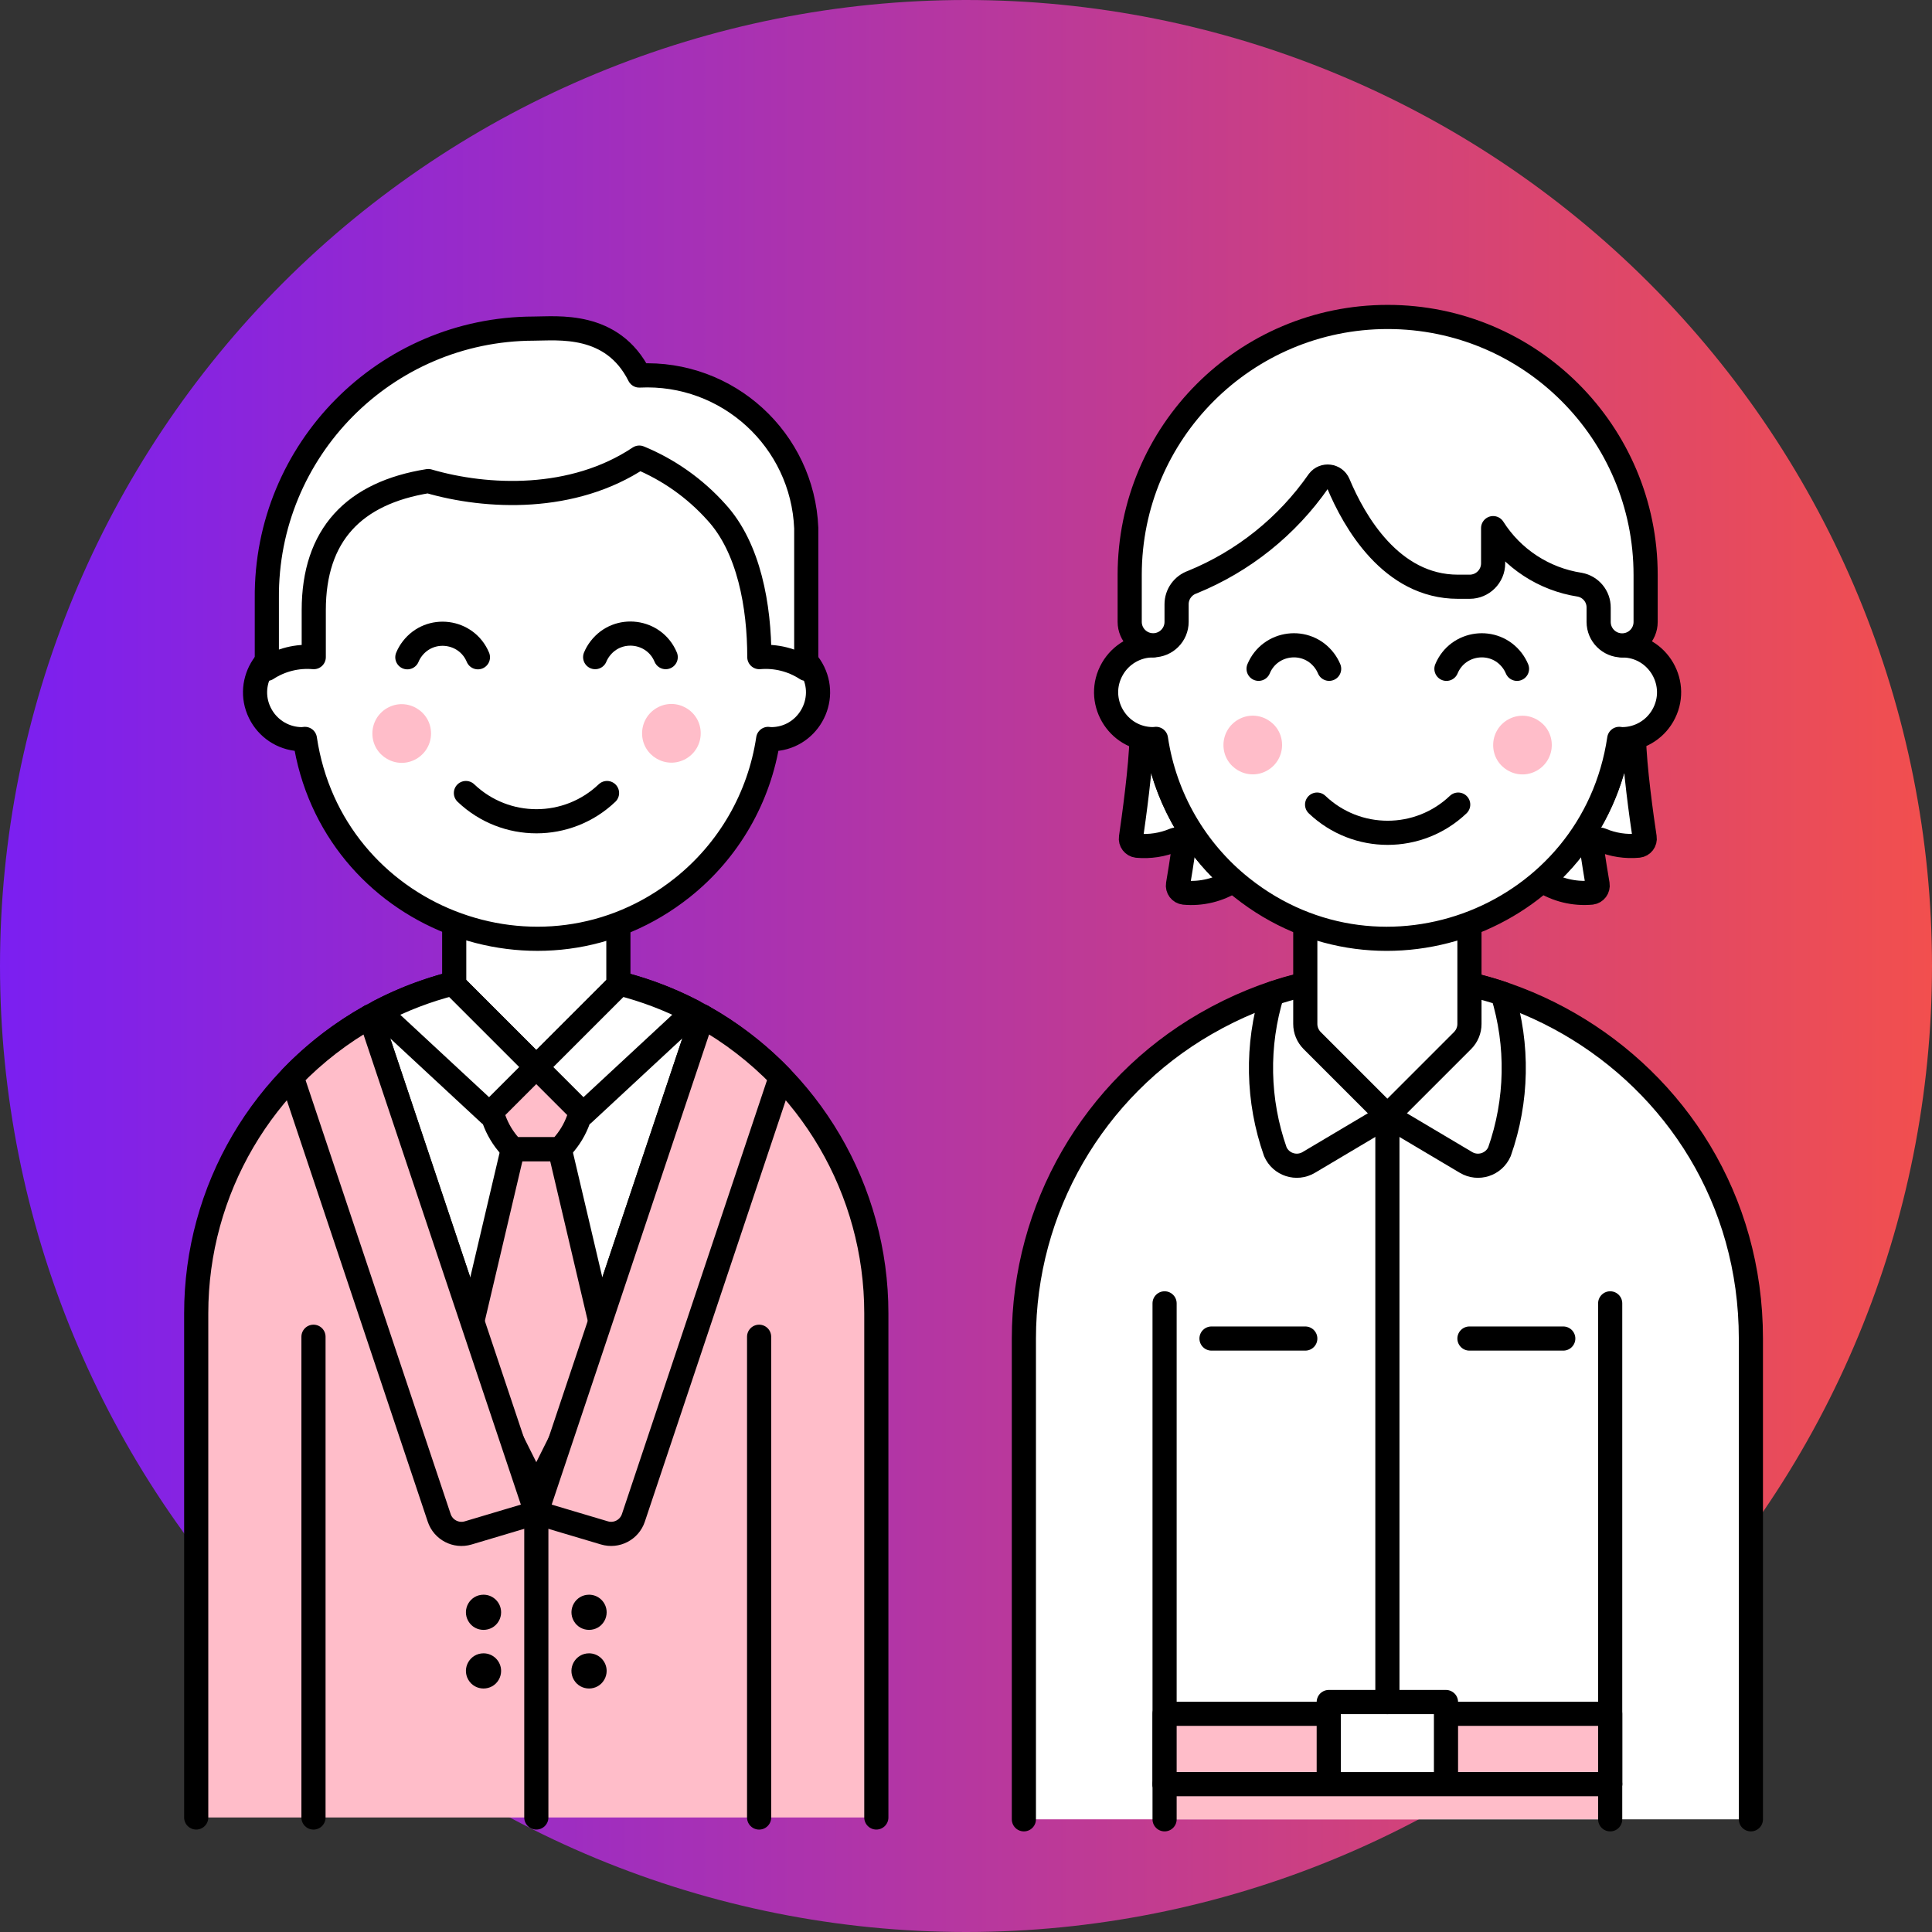<?xml version="1.0" encoding="UTF-8"?> <svg xmlns="http://www.w3.org/2000/svg" width="70" height="70" viewBox="0 0 70 70" fill="none"><rect x="0" y="0" width="70" height="70" fill="#333333" stroke="none"/><g clip-path="url(#clip0_2706_36997)"><path d="M0 35C0 44.283 3.687 53.185 10.251 59.749C16.815 66.312 25.717 70 35 70C44.283 70 53.185 66.312 59.749 59.749C66.312 53.185 70 44.283 70 35C70 25.717 66.312 16.815 59.749 10.251C53.185 3.687 44.283 0 35 0C25.717 0 16.815 3.687 10.251 10.251C3.687 16.815 0 25.717 0 35Z" fill="url(#paint0_linear_2706_36997)"></path><path d="M31.751 65.851V47.582C31.752 43.121 29.341 39.008 25.449 36.829L19.43 54.805L13.412 36.829C9.52 39.008 7.109 43.121 7.109 47.582V65.851H31.751Z" fill="#FFBDC9"></path><path d="M31.751 65.851V47.582C31.752 43.121 29.341 39.008 25.449 36.829L19.43 54.805L13.412 36.829C9.52 39.008 7.109 43.121 7.109 47.582V65.851" stroke="black" stroke-width="0.875" stroke-linecap="round" stroke-linejoin="round"></path><path d="M19.431 35.262C17.323 35.258 15.25 35.798 13.412 36.829L19.431 54.805L25.449 36.829C23.611 35.798 21.538 35.258 19.431 35.262Z" fill="white" stroke="black" stroke-width="0.875" stroke-linecap="round" stroke-linejoin="round"></path><path d="M22.405 32.713H16.457V35.687L19.431 38.661L22.405 35.687L22.405 32.713Z" fill="white"></path><path d="M22.405 32.713H16.457V35.687L19.431 38.661L22.405 35.687L22.405 32.713Z" stroke="black" stroke-width="0.875" stroke-linecap="round" stroke-linejoin="round"></path><path d="M27.937 23.384V21.26C27.937 14.719 20.857 10.63 15.192 13.901C12.563 15.419 10.943 18.224 10.943 21.26V23.384C9.635 23.384 8.817 24.8 9.471 25.933C9.775 26.459 10.336 26.783 10.943 26.783C10.979 26.783 11.012 26.774 11.047 26.772C12.011 33.233 19.609 36.227 24.722 32.161C26.404 30.823 27.515 28.897 27.833 26.772C27.868 26.772 27.902 26.783 27.937 26.783C29.246 26.783 30.063 25.367 29.409 24.234C29.105 23.708 28.544 23.384 27.937 23.384Z" fill="white" stroke="black" stroke-width="0.875" stroke-linecap="round" stroke-linejoin="round"></path><path d="M13.492 26.576C13.492 27.394 14.377 27.905 15.085 27.496C15.414 27.306 15.617 26.956 15.617 26.576C15.617 25.759 14.731 25.248 14.023 25.657C13.695 25.846 13.492 26.197 13.492 26.576Z" fill="#FFBDC9"></path><path d="M23.264 26.57C23.264 27.387 24.149 27.898 24.857 27.489C25.186 27.3 25.388 26.949 25.388 26.57C25.388 25.752 24.503 25.241 23.795 25.65C23.466 25.84 23.264 26.19 23.264 26.57Z" fill="#FFBDC9"></path><path d="M16.881 28.733C18.312 30.097 20.562 30.097 21.994 28.733" stroke="black" stroke-width="0.875" stroke-linecap="round" stroke-linejoin="round"></path><path d="M17.316 23.814C16.905 22.83 15.584 22.659 14.937 23.506C14.864 23.601 14.805 23.704 14.759 23.814" stroke="black" stroke-width="0.875" stroke-linecap="round" stroke-linejoin="round"></path><path d="M24.12 23.809C23.711 22.825 22.39 22.653 21.743 23.5C21.67 23.595 21.61 23.698 21.564 23.809" stroke="black" stroke-width="0.875" stroke-linecap="round" stroke-linejoin="round"></path><path d="M11.368 23.809V22.11C11.368 19.381 12.822 17.861 15.516 17.43C17.65 18.053 20.759 18.183 23.163 16.58C24.23 17.02 25.184 17.696 25.954 18.555C27.143 19.847 27.512 21.976 27.512 23.809C28.11 23.757 28.709 23.907 29.212 24.234V19.136C29.081 15.932 26.364 13.449 23.162 13.606C22.183 11.652 20.188 11.906 19.338 11.906C13.96 11.918 9.62 16.307 9.668 21.685V24.234C10.171 23.906 10.77 23.757 11.368 23.809Z" fill="white"></path><path d="M11.368 23.809V22.11C11.368 19.381 12.822 17.861 15.516 17.43C17.65 18.053 20.759 18.183 23.163 16.58C24.23 17.02 25.184 17.696 25.954 18.555C27.143 19.847 27.512 21.976 27.512 23.809C28.11 23.757 28.709 23.907 29.212 24.234V19.136C29.081 15.932 26.364 13.449 23.162 13.606C22.183 11.652 20.188 11.906 19.338 11.906C13.96 11.918 9.62 16.307 9.668 21.685V24.234C10.171 23.906 10.77 23.757 11.368 23.809Z" stroke="black" stroke-width="0.875" stroke-linecap="round" stroke-linejoin="round"></path><path d="M19.432 65.851V54.805" stroke="black" stroke-width="0.875" stroke-linecap="round" stroke-linejoin="round"></path><path d="M21.98 48.857L19.431 53.956L16.882 48.857L18.581 41.635H20.281L21.98 48.857Z" fill="#FFBDC9" stroke="black" stroke-width="0.875" stroke-linecap="round" stroke-linejoin="round"></path><path d="M10.571 39.02L15.913 54.995C16.058 55.43 16.522 55.671 16.961 55.541L19.43 54.805L13.413 36.829C12.364 37.418 11.407 38.156 10.571 39.02Z" fill="#FFBDC9" stroke="black" stroke-width="0.875" stroke-linecap="round" stroke-linejoin="round"></path><path d="M22.949 54.994L28.291 39.02C27.454 38.155 26.497 37.417 25.449 36.828L19.43 54.805L21.9 55.54C22.34 55.671 22.804 55.429 22.949 54.994Z" fill="#FFBDC9" stroke="black" stroke-width="0.875" stroke-linecap="round" stroke-linejoin="round"></path><path d="M21.342 59.903C20.852 59.903 20.545 60.434 20.79 60.859C21.036 61.284 21.649 61.284 21.894 60.859C21.95 60.762 21.98 60.653 21.98 60.541C21.98 60.189 21.694 59.903 21.342 59.903Z" fill="black"></path><path d="M21.343 57.779C20.853 57.779 20.546 58.31 20.791 58.735C21.037 59.16 21.65 59.16 21.895 58.735C21.951 58.638 21.98 58.529 21.98 58.417C21.98 58.065 21.695 57.779 21.343 57.779Z" fill="black"></path><path d="M17.519 59.903C17.029 59.903 16.722 60.434 16.967 60.859C17.212 61.284 17.826 61.284 18.071 60.859C18.127 60.762 18.156 60.653 18.156 60.541C18.156 60.189 17.871 59.903 17.519 59.903Z" fill="black"></path><path d="M17.519 57.779C17.029 57.779 16.722 58.31 16.967 58.735C17.212 59.16 17.826 59.16 18.071 58.735C18.127 58.638 18.156 58.529 18.156 58.417C18.156 58.065 17.871 57.779 17.519 57.779Z" fill="black"></path><path d="M27.504 65.852V48.433" stroke="black" stroke-width="0.875" stroke-linecap="round" stroke-linejoin="round"></path><path d="M11.358 65.852V48.433" stroke="black" stroke-width="0.875" stroke-linecap="round" stroke-linejoin="round"></path><path d="M20.279 41.634H18.58C18.036 41.09 17.73 40.352 17.73 39.583V38.66H21.129V39.583C21.129 40.352 20.823 41.09 20.279 41.634Z" fill="#FFBDC9" stroke="black" stroke-width="0.875" stroke-linecap="round" stroke-linejoin="round"></path><path d="M17.731 40.36L19.43 38.661L16.405 35.636C15.48 35.871 14.585 36.213 13.738 36.655L17.731 40.36Z" fill="white" stroke="black" stroke-width="0.875" stroke-linecap="round" stroke-linejoin="round"></path><path d="M22.456 35.636L19.43 38.661L21.129 40.36L25.123 36.653C24.276 36.212 23.381 35.87 22.456 35.636Z" fill="white" stroke="black" stroke-width="0.875" stroke-linecap="round" stroke-linejoin="round"></path><path d="M63.438 65.917V48.498C63.438 38.359 52.462 32.022 43.682 37.092C39.607 39.444 37.097 43.792 37.097 48.498V65.917H63.438Z" fill="white"></path><path d="M63.438 65.917V48.498C63.438 38.359 52.462 32.022 43.682 37.092C39.607 39.444 37.097 43.792 37.097 48.498V65.917" stroke="black" stroke-width="0.875" stroke-linecap="round" stroke-linejoin="round"></path><path d="M46.095 36.002C45.517 37.872 45.556 39.879 46.206 41.725C46.409 42.195 46.979 42.379 47.419 42.117L50.267 40.425L53.116 42.117C53.556 42.379 54.126 42.195 54.33 41.725C54.979 39.879 55.017 37.872 54.44 36.002C51.731 35.102 48.804 35.102 46.095 36.002Z" fill="white" stroke="black" stroke-width="0.875" stroke-linecap="round" stroke-linejoin="round"></path><path d="M50.267 40.426L47.542 37.701C47.383 37.541 47.293 37.325 47.293 37.1V32.353H53.241V37.1C53.241 37.325 53.151 37.541 52.992 37.701L50.267 40.426Z" fill="white"></path><path d="M50.267 40.426L47.542 37.701C47.383 37.541 47.293 37.325 47.293 37.1V32.353H53.241V37.1C53.241 37.325 53.151 37.541 52.992 37.701L50.267 40.426Z" stroke="black" stroke-width="0.875" stroke-linecap="round" stroke-linejoin="round"></path><path d="M42.195 47.223V64.642" stroke="black" stroke-width="0.875" stroke-linecap="round" stroke-linejoin="round"></path><path d="M58.34 47.223V64.642" stroke="black" stroke-width="0.875" stroke-linecap="round" stroke-linejoin="round"></path><path d="M42.195 62.094H58.34V64.643H42.195V62.094Z" fill="#FFBDC9" stroke="black" stroke-width="0.875" stroke-linecap="round" stroke-linejoin="round"></path><path d="M48.143 61.668H52.391V65.067H48.143V61.668Z" fill="white" stroke="black" stroke-width="0.875" stroke-linecap="round" stroke-linejoin="round"></path><path d="M53.241 48.498H56.64" stroke="black" stroke-width="0.875" stroke-linecap="round" stroke-linejoin="round"></path><path d="M43.895 48.498H47.293" stroke="black" stroke-width="0.875" stroke-linecap="round" stroke-linejoin="round"></path><path d="M50.268 40.426V61.669" stroke="black" stroke-width="0.875" stroke-linecap="round" stroke-linejoin="round"></path><path d="M42.195 64.643H58.34V65.917H42.195V64.643Z" fill="#FFBDC9"></path><path d="M42.195 65.917V64.643H58.34V65.917" stroke="black" stroke-width="0.875" stroke-linecap="round" stroke-linejoin="round"></path><path d="M59.202 26.727C59.063 26.762 58.92 26.781 58.777 26.781C58.741 26.781 58.708 26.773 58.672 26.771C58.374 28.759 57.38 30.577 55.868 31.902C56.4 32.245 57.032 32.399 57.663 32.341C57.807 32.323 57.907 32.189 57.884 32.046C57.83 31.727 57.738 31.171 57.673 30.699C57.652 30.509 57.84 30.364 58.018 30.433C58.443 30.612 58.906 30.683 59.365 30.64C59.51 30.624 59.612 30.491 59.589 30.347C59.484 29.661 59.219 27.768 59.202 26.727Z" fill="white" stroke="black" stroke-width="0.875" stroke-linecap="round" stroke-linejoin="round"></path><path d="M41.884 26.772C41.848 26.772 41.815 26.782 41.78 26.782C41.638 26.782 41.497 26.765 41.36 26.73C41.341 27.772 41.077 29.665 40.977 30.349C40.955 30.492 41.056 30.625 41.199 30.642C41.659 30.684 42.122 30.613 42.548 30.434C42.726 30.366 42.914 30.51 42.893 30.7C42.827 31.171 42.736 31.726 42.682 32.045C42.657 32.19 42.759 32.326 42.906 32.342C43.532 32.4 44.16 32.246 44.69 31.906C43.176 30.581 42.182 28.762 41.884 26.772Z" fill="white" stroke="black" stroke-width="0.875" stroke-linecap="round" stroke-linejoin="round"></path><path d="M41.778 23.383V21.259C41.778 14.718 48.859 10.63 54.524 13.9C57.153 15.418 58.772 18.223 58.772 21.259V23.383C60.081 23.383 60.898 24.799 60.244 25.932C59.941 26.458 59.38 26.782 58.772 26.782C58.737 26.782 58.703 26.773 58.668 26.771C57.705 33.231 50.11 36.227 44.996 32.164C43.312 30.826 42.2 28.898 41.883 26.771C41.847 26.771 41.814 26.781 41.778 26.781C40.47 26.781 39.652 25.365 40.306 24.232C40.61 23.706 41.171 23.382 41.778 23.382V23.383Z" fill="white"></path><path d="M41.778 23.383V21.259C41.778 14.718 48.859 10.63 54.524 13.9C57.153 15.418 58.772 18.223 58.772 21.259V23.383C60.081 23.383 60.898 24.799 60.244 25.932C59.941 26.458 59.38 26.782 58.772 26.782C58.737 26.782 58.703 26.773 58.668 26.771C57.705 33.231 50.11 36.227 44.996 32.164C43.312 30.826 42.2 28.898 41.883 26.771C41.847 26.771 41.814 26.781 41.778 26.781C40.47 26.781 39.652 25.365 40.306 24.232C40.61 23.706 41.171 23.382 41.778 23.382V23.383Z" stroke="black" stroke-width="0.875" stroke-linecap="round" stroke-linejoin="round"></path><path d="M54.1 26.995C54.1 27.813 54.985 28.324 55.693 27.915C56.021 27.726 56.224 27.375 56.224 26.995C56.224 26.178 55.339 25.667 54.631 26.076C54.302 26.265 54.1 26.616 54.1 26.995Z" fill="#FFBDC9"></path><path d="M44.328 26.993C44.328 27.811 45.213 28.322 45.921 27.913C46.25 27.724 46.452 27.373 46.452 26.993C46.452 26.176 45.567 25.665 44.859 26.074C44.531 26.263 44.328 26.614 44.328 26.993Z" fill="#FFBDC9"></path><path d="M52.833 29.152C51.401 30.515 49.152 30.515 47.721 29.152" stroke="black" stroke-width="0.875" stroke-linecap="round" stroke-linejoin="round"></path><path d="M45.601 24.232C46.012 23.248 47.334 23.078 47.98 23.926C48.052 24.02 48.111 24.123 48.157 24.232" stroke="black" stroke-width="0.875" stroke-linecap="round" stroke-linejoin="round"></path><path d="M52.407 24.233C52.817 23.249 54.139 23.078 54.786 23.925C54.858 24.02 54.918 24.123 54.964 24.233" stroke="black" stroke-width="0.875" stroke-linecap="round" stroke-linejoin="round"></path><path d="M58.772 23.384C58.303 23.384 57.922 23.003 57.922 22.534V22.017C57.926 21.61 57.637 21.26 57.237 21.185C55.944 20.987 54.799 20.24 54.099 19.135V20.41C54.099 20.879 53.718 21.259 53.249 21.259H52.824C50.403 21.259 49.061 18.889 48.49 17.521C48.364 17.226 47.967 17.177 47.773 17.431C46.635 19.067 45.047 20.339 43.202 21.091C42.86 21.21 42.63 21.532 42.63 21.893V22.531C42.63 23 42.25 23.38 41.78 23.38C41.311 23.38 40.931 23 40.931 22.531V20.831C40.931 15.669 45.115 11.484 50.278 11.484C55.441 11.484 59.627 15.671 59.624 20.835V22.535C59.624 23.005 59.242 23.385 58.772 23.384Z" fill="white"></path><path d="M58.772 23.384C58.303 23.384 57.922 23.003 57.922 22.534V22.017C57.926 21.61 57.637 21.26 57.237 21.185C55.944 20.987 54.799 20.24 54.099 19.135V20.41C54.099 20.879 53.718 21.259 53.249 21.259H52.824C50.403 21.259 49.061 18.889 48.49 17.521C48.364 17.226 47.967 17.177 47.773 17.431C46.635 19.067 45.047 20.339 43.202 21.091C42.86 21.21 42.63 21.532 42.63 21.893V22.531C42.63 23 42.25 23.38 41.78 23.38C41.311 23.38 40.931 23 40.931 22.531V20.831C40.931 15.669 45.115 11.484 50.278 11.484C55.441 11.484 59.627 15.671 59.624 20.835V22.535C59.624 23.005 59.242 23.385 58.772 23.384Z" stroke="black" stroke-width="0.875" stroke-linecap="round" stroke-linejoin="round"></path></g><defs><linearGradient id="paint0_linear_2706_36997" x1="0" y1="35" x2="70" y2="35" gradientUnits="userSpaceOnUse"><stop stop-color="#7B1FF1"></stop><stop offset="1" stop-color="#F24F4E"></stop></linearGradient><clipPath id="clip0_2706_36997"><rect width="70" height="70" fill="white"></rect></clipPath></defs></svg> 